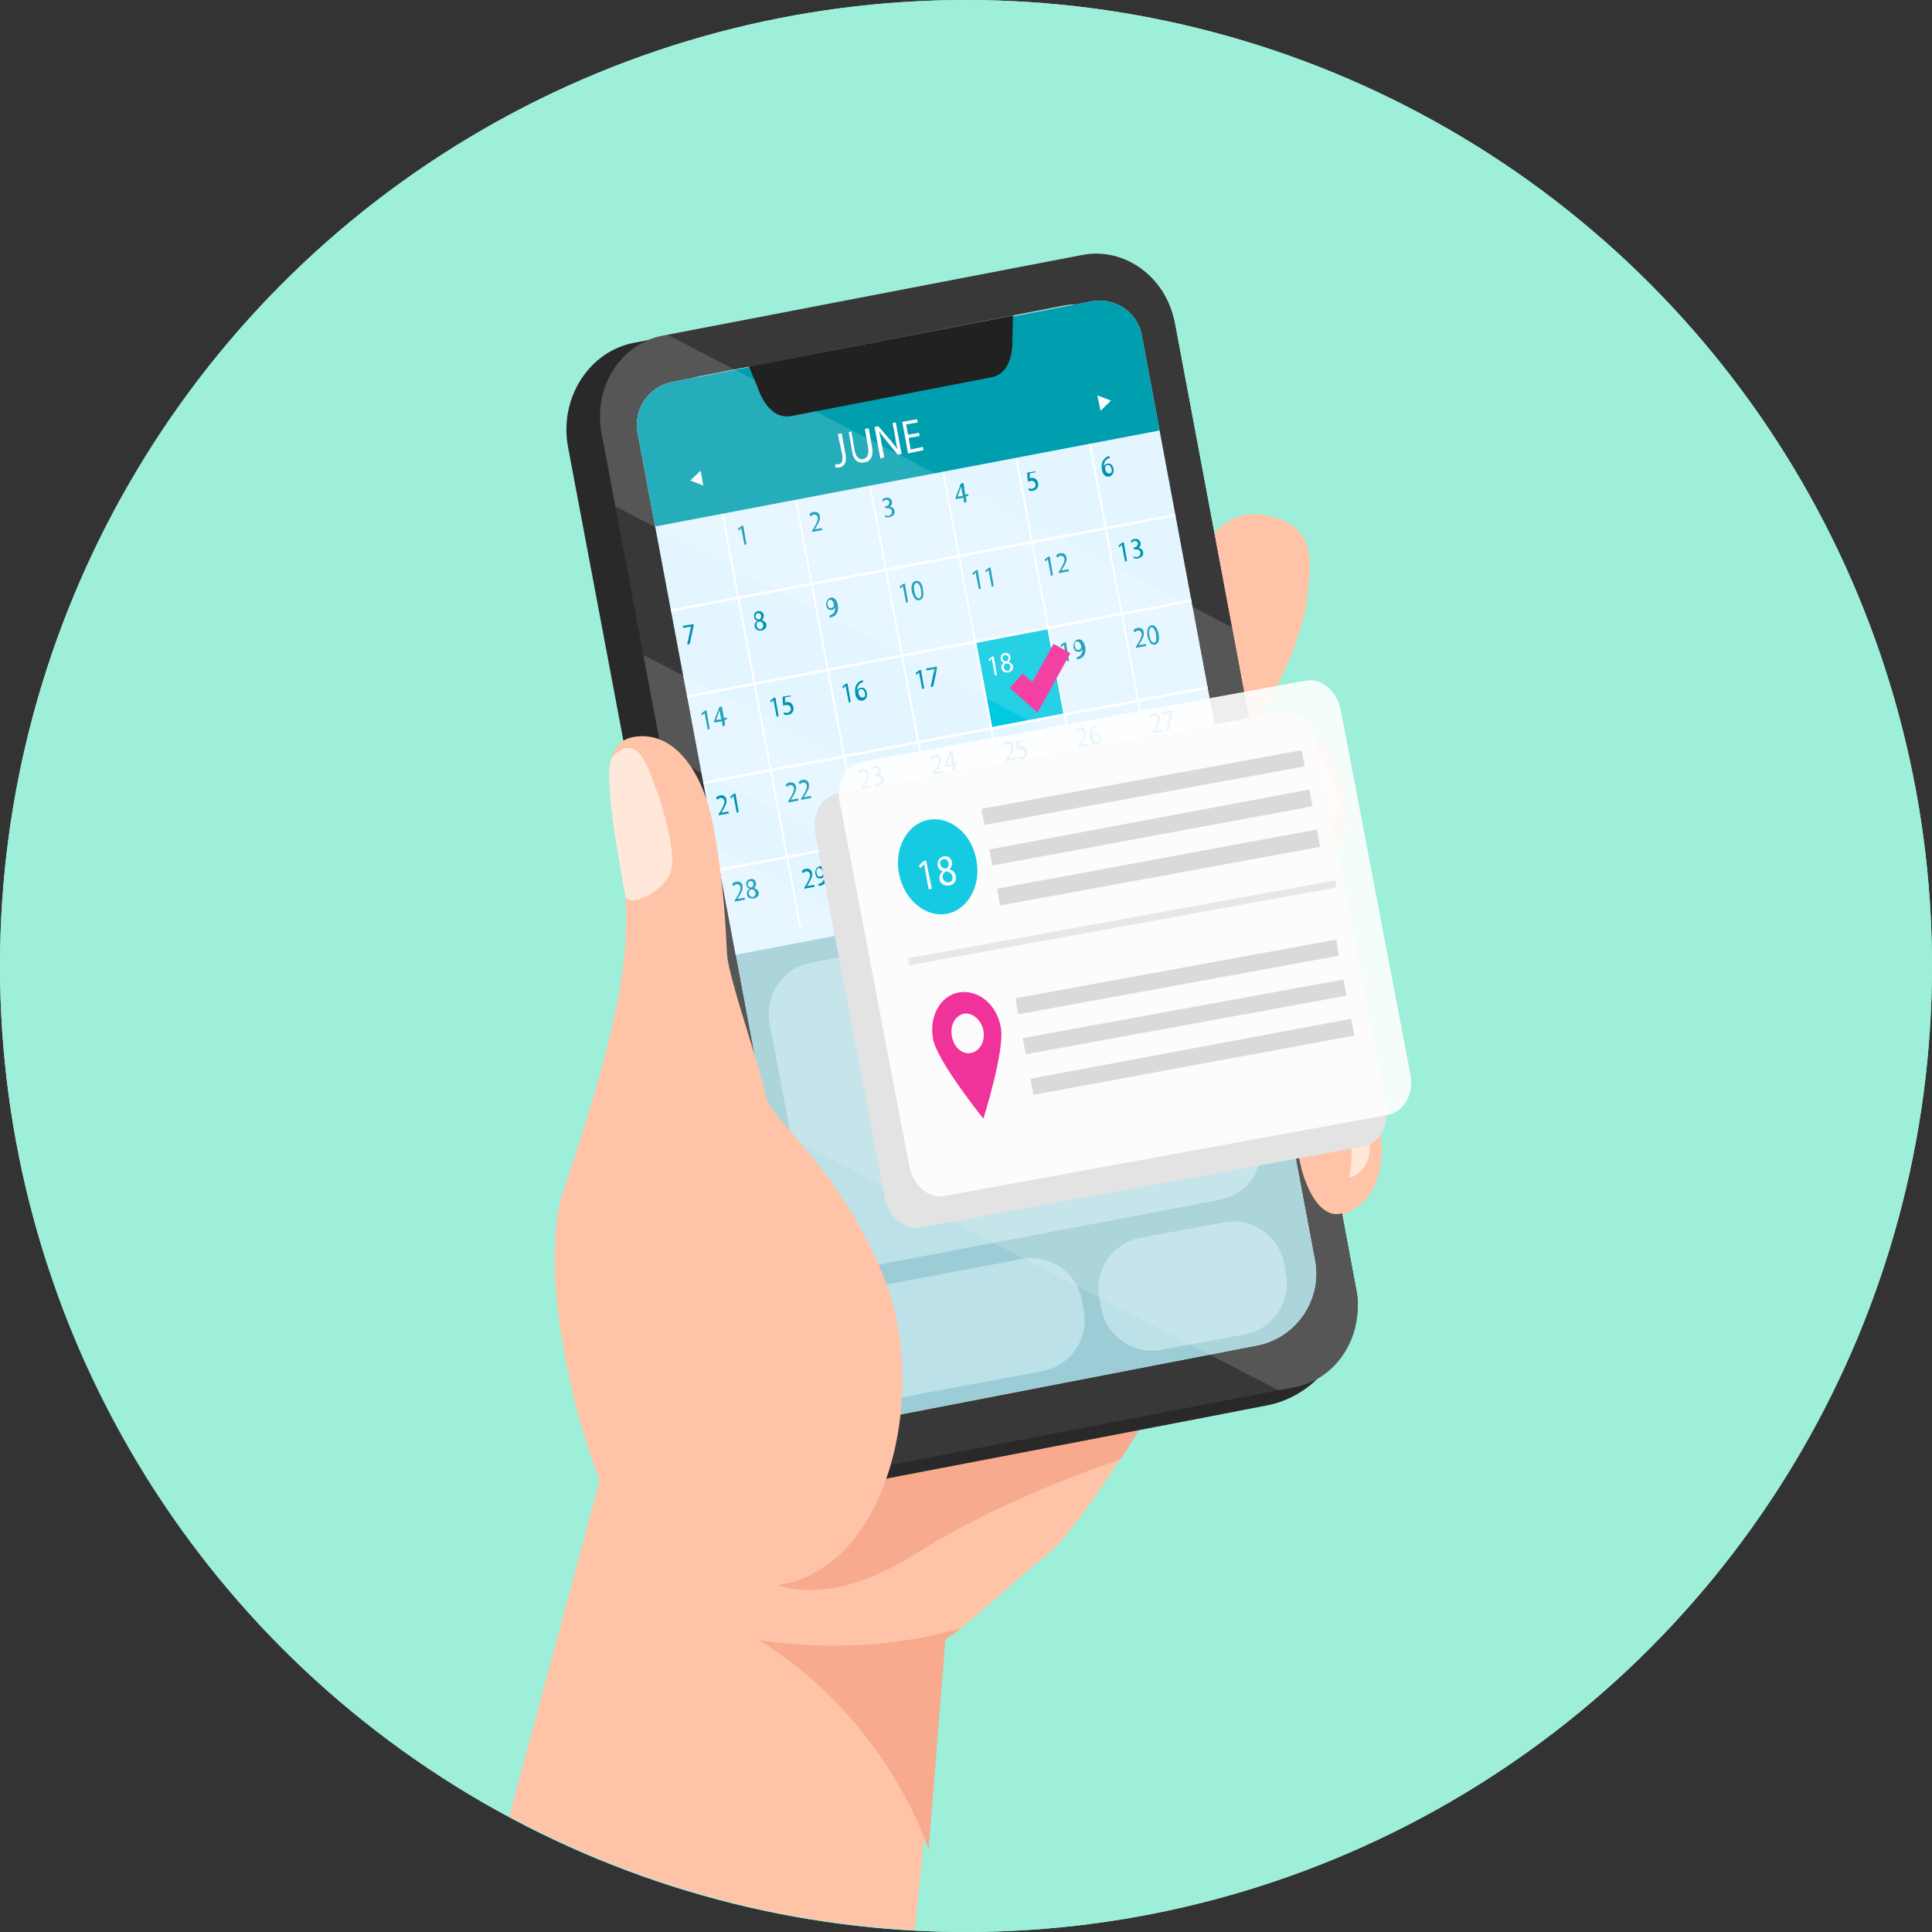 <?xml version="1.0" encoding="utf-8"?>
<!-- Generator: Adobe Illustrator 24.3.0, SVG Export Plug-In . SVG Version: 6.00 Build 0)  -->
<svg version="1.1" id="Layer_1" xmlns="http://www.w3.org/2000/svg" xmlns:xlink="http://www.w3.org/1999/xlink" x="0px" y="0px"
	 viewBox="0 0 300 300" style="enable-background:new 0 0 300 300;" xml:space="preserve">
<rect x="0" y="0" width="300" height="300" fill="#333333" stroke="none"/>
<style type="text/css">
	.st0{fill:#9EEFD9;}
	.st1{clip-path:url(#SVGID_2_);}
	.st2{fill:#FFC4A7;}
	.st3{fill:#F7AA8D;}
	.st4{fill:#292929;}
	.st5{fill:#383838;}
	.st6{fill:#E6E6E6;}
	.st7{fill:#9CCCD5;}
	.st8{clip-path:url(#SVGID_4_);}
	.st9{fill:#E3F5FF;}
	.st10{fill:#BCE1E8;}
	.st11{fill:#00C9E1;}
	.st12{clip-path:url(#SVGID_6_);fill:#FFFFFF;}
	.st13{clip-path:url(#SVGID_8_);fill:#FFFFFF;}
	.st14{clip-path:url(#SVGID_10_);fill:#FFFFFF;}
	.st15{clip-path:url(#SVGID_12_);fill:#FFFFFF;}
	.st16{clip-path:url(#SVGID_14_);fill:#FFFFFF;}
	.st17{clip-path:url(#SVGID_16_);fill:#FFFFFF;}
	.st18{clip-path:url(#SVGID_18_);fill:#FFFFFF;}
	.st19{clip-path:url(#SVGID_20_);fill:#FFFFFF;}
	.st20{clip-path:url(#SVGID_22_);fill:#FFFFFF;}
	.st21{clip-path:url(#SVGID_24_);fill:#FFFFFF;}
	.st22{clip-path:url(#SVGID_26_);}
	.st23{fill:#0092B0;}
	.st24{fill:#FFFFFF;}
	.st25{fill:none;stroke:#F22093;stroke-width:3;stroke-miterlimit:10;}
	.st26{fill:#009FAF;}
	.st27{opacity:0.15;}
	.st28{clip-path:url(#SVGID_28_);}
	.st29{fill:#212121;}
	.st30{fill:#FFE8DA;}
	.st31{fill:#E3E3E3;}
	.st32{opacity:0.9;}
	.st33{fill:#F22093;}
	.st34{fill:#D9D9D9;}
	.st35{fill:#E8E8E8;}
</style>
<g>
	<circle class="st0" cx="150" cy="150" r="150"/>
</g>
<g>
	<circle class="st0" cx="150" cy="150" r="150"/>
</g>
<g>
	<g>
		<defs>
			<circle id="SVGID_1_" cx="150" cy="150.4" r="149.5"/>
		</defs>
		<clipPath id="SVGID_2_">
			<use xlink:href="#SVGID_1_"  style="overflow:visible;"/>
		</clipPath>
		<g class="st1">
			<g>
				<g>
					<path class="st2" d="M209.6,167.7c-3.8-0.2-11.1,2.2-17.1,4.5c-6.9,2.6-13.7,5.7-13.2,4.9c0.6-1,10.8-6.5,19.1-10.7
						c4.2-2.2,7.6-5.2,8.8-6.2c4.3-3.6,3.9-14.5,0.1-17.8c-3.8-3.3-7.4-0.7-13.6,2.4c-3.4,1.7-6.9,3.6-10.1,5.4
						c4.4-2.7,9.5-6,13.9-9.2c3.4-2.5,7.2-4.7,8.8-6.8c6.5-7.9-0.2-16.8-3-18.8c-2.8-1.9-8.1,1.4-15.2,6.5
						c-8.6,6.1-17.9,13.1-18.2,12.4c-0.6-1.3,16.4-14.5,23.2-20.4c3.9-3.4,9.3-14.7,9.9-21.2c0.5-5.2,1.9-11.6-7.3-12.8
						S183.8,93.4,176.3,99c-7.5,5.6-61.1,38.9-61.1,38.9s-20.8,45.3-21.4,61.5s0.5,26.1,0.5,26.1l-19.5,72.4l66.3,11.4l5.5-54.7
						c2.9-1.5,9.8-8.1,16.1-13.3c6.4-5.2,22.1-32.3,23.3-34.9c0.5-1,4.1-3.7,7.5-7.2c5.2-5.4,14.1-9.8,17.5-12
						C217.3,182.7,214.2,167.9,209.6,167.7z"/>
					<path class="st3" d="M95,218.2c-11.6-20.6,67.6-28.7,90.2-10.2c-1.9,3.5-6.5,11.3-11.2,18.6c-9.3,3.2-21.2,8-31.7,14.6
						C120.7,254.8,108.9,242.8,95,218.2z"/>
					<g>
						<path class="st4" d="M98.6,53.2l65-12.5c0.9-0.2,1.8-0.2,2.7-0.2l1.8-0.4c6.6-1.3,13.1,3.4,14.4,10.5l28.2,150.2
							c1.2,6.6-5.5,12.6-5.5,12.6s-2.9,3.7-8.3,4.8c-5.5,1.1-65,12.5-65,12.5c-7.1,1.4-14-3.7-15.4-11.2L88.2,69.4
							C86.8,61.9,91.4,54.5,98.6,53.2z"/>
						<path class="st5" d="M136.1,227.9c-6.6,1.3-13.1-3.4-14.4-10.5L93.4,67.2c-1.3-7.1,3-13.9,9.6-15.1l65-12.5
							c6.6-1.3,13.1,3.4,14.4,10.5l28.2,150.2c1.3,7.1-3,13.9-9.6,15.1L136.1,227.9z"/>
						<g>
							<path class="st6" d="M204.2,195.8c1.1,6-2.9,11.9-8.9,13.1L139,219.8c-6,1.2-11.9-2.8-13-8.9L99.9,71.5
								c-1.1-6,2.9-11.9,8.9-13.1L165,47.5c6-1.2,11.9,2.8,13,8.9L204.2,195.8z"/>
						</g>
						<g>
							<path class="st7" d="M204.2,195.8c1.1,6-2.9,11.9-8.9,13.1L139,219.8c-6,1.2-11.9-2.8-13-8.9L99.9,71.5
								c-1.1-6,2.9-11.9,8.9-13.1L165,47.5c6-1.2,11.9,2.8,13,8.9L204.2,195.8z"/>
						</g>
						<g>
							<g>
								<defs>
									<path id="SVGID_3_" d="M205,200.2c0.7,3.6-1.7,7.2-5.4,7.9l-65,12.4c-3.6,0.7-7.2-1.7-7.8-5.3L99,67.2
										c-0.7-3.6,1.7-7.2,5.4-7.9l65.1-12.5c3.6-0.7,7.2,1.7,7.8,5.3L205,200.2z"/>
								</defs>
								<clipPath id="SVGID_4_">
									<use xlink:href="#SVGID_3_"  style="overflow:visible;"/>
								</clipPath>
								<g class="st8">
									<polygon class="st9" points="114,148.3 192.9,133.3 176.3,45.2 97.4,60.3 									"/>
									<g>
										<path class="st10" d="M125.5,190.3c0.8,4.3,5,7.2,9.3,6.4l54.6-10.4c4.3-0.8,7.2-5,6.4-9.4l-5.9-31.5
											c-0.8-4.3-5-7.2-9.3-6.4l-54.7,10.5c-4.3,0.8-7.2,5-6.4,9.4L125.5,190.3z"/>
									</g>
									<g>
										<path class="st10" d="M129.1,210.9c0.8,4.3,5,7.2,9.3,6.4l23.5-4.4c4.3-0.8,7.2-5,6.4-9.3l-0.3-1.7
											c-0.8-4.3-5-7.2-9.3-6.4l-23.5,4.4c-4.3,0.8-7.2,5-6.4,9.3L129.1,210.9z"/>
									</g>
									<g>
										<path class="st10" d="M171,203.2c0.8,4.3,5,7.2,9.3,6.4l13-2.4c4.3-0.8,7.2-5,6.4-9.3l-0.3-1.7c-0.8-4.3-5-7.2-9.3-6.4
											l-13,2.4c-4.3,0.8-7.2,5-6.4,9.3L171,203.2z"/>
									</g>
									<polygon class="st11" points="165.4,110.8 154.1,113 151.6,99.8 162.9,97.6 									"/>
									<g>
										<g>
											<defs>
												<polygon id="SVGID_5_" points="120.3,148.6 195.1,119.2 162.4,35.8 87.6,65.2 												"/>
											</defs>
											<clipPath id="SVGID_6_">
												<use xlink:href="#SVGID_5_"  style="overflow:visible;"/>
											</clipPath>
											
												<rect x="118.6" y="77.5" transform="matrix(0.983 -0.185 0.185 0.983 -19.174 23.964)" class="st12" width="0.3" height="74.3"/>
										</g>
										<g>
											<defs>
												<polygon id="SVGID_7_" points="120.9,150.7 195.7,121.3 163,37.9 88.2,67.2 												"/>
											</defs>
											<clipPath id="SVGID_8_">
												<use xlink:href="#SVGID_7_"  style="overflow:visible;"/>
											</clipPath>
											
												<rect x="130" y="75.4" transform="matrix(0.983 -0.185 0.185 0.983 -18.585 26.045)" class="st13" width="0.3" height="74.3"/>
										</g>
										<g>
											<defs>
												<polygon id="SVGID_9_" points="121.5,152.8 196.3,123.4 163.6,39.9 88.8,69.3 												"/>
											</defs>
											<clipPath id="SVGID_10_">
												<use xlink:href="#SVGID_9_"  style="overflow:visible;"/>
											</clipPath>
											
												<rect x="141.5" y="73.2" transform="matrix(0.983 -0.185 0.185 0.983 -17.978 28.121)" class="st14" width="0.3" height="74.3"/>
										</g>
										<g>
											<defs>
												<polygon id="SVGID_11_" points="114,148.3 192.9,133.3 176.3,45.2 97.4,60.3 												"/>
											</defs>
											<clipPath id="SVGID_12_">
												<use xlink:href="#SVGID_11_"  style="overflow:visible;"/>
											</clipPath>
											<polygon class="st15" points="159.7,144.7 146,71.7 146.3,71.7 160,144.7 											"/>
										</g>
										<g>
											<defs>
												<polygon id="SVGID_13_" points="122.7,156.9 197.5,127.5 164.8,44.1 90,73.5 												"/>
											</defs>
											<clipPath id="SVGID_14_">
												<use xlink:href="#SVGID_13_"  style="overflow:visible;"/>
											</clipPath>
											
												<rect x="164.2" y="68.9" transform="matrix(0.983 -0.185 0.185 0.983 -16.788 32.261)" class="st16" width="0.3" height="74.3"/>
										</g>
										<g>
											<defs>
												<polygon id="SVGID_15_" points="114,148.3 192.9,133.3 176.3,45.2 97.4,60.3 												"/>
											</defs>
											<clipPath id="SVGID_16_">
												<use xlink:href="#SVGID_15_"  style="overflow:visible;"/>
											</clipPath>
											<polygon class="st17" points="182.5,140.4 168.8,67.4 169.1,67.4 182.8,140.4 											"/>
										</g>
										<g>
											<defs>
												<polygon id="SVGID_17_" points="126,153 200.7,123.5 167.9,40.1 93.2,69.6 												"/>
											</defs>
											<clipPath id="SVGID_18_">
												<use xlink:href="#SVGID_17_"  style="overflow:visible;"/>
											</clipPath>
											
												<rect x="101.7" y="86.8" transform="matrix(0.983 -0.186 0.186 0.983 -13.691 28.522)" class="st18" width="86.1" height="0.4"/>
										</g>
										<g>
											<defs>
												<polygon id="SVGID_19_" points="114,148.3 192.9,133.3 176.3,45.2 97.4,60.3 												"/>
											</defs>
											<clipPath id="SVGID_20_">
												<use xlink:href="#SVGID_19_"  style="overflow:visible;"/>
											</clipPath>
											<polygon class="st19" points="105,108.7 104.9,108.3 189.5,92.2 189.5,92.6 											"/>
										</g>
										<g>
											<defs>
												<polygon id="SVGID_21_" points="121,154.3 195.8,124.9 163.1,41.5 88.3,70.9 												"/>
											</defs>
											<clipPath id="SVGID_22_">
												<use xlink:href="#SVGID_21_"  style="overflow:visible;"/>
											</clipPath>
											
												<rect x="106.7" y="113.7" transform="matrix(0.983 -0.186 0.186 0.983 -18.538 29.773)" class="st20" width="86.1" height="0.4"/>
										</g>
										<g>
											<defs>
												<polygon id="SVGID_23_" points="114,148.3 192.9,133.3 176.3,45.2 97.4,60.3 												"/>
											</defs>
											<clipPath id="SVGID_24_">
												<use xlink:href="#SVGID_23_"  style="overflow:visible;"/>
											</clipPath>
											<polygon class="st21" points="110,135.6 110,135.2 194.5,119.1 194.6,119.5 											"/>
										</g>
										<g>
											<defs>
												<polygon id="SVGID_25_" points="114,148.3 192.9,133.3 176.3,45.2 97.4,60.3 												"/>
											</defs>
											<clipPath id="SVGID_26_">
												<use xlink:href="#SVGID_25_"  style="overflow:visible;"/>
											</clipPath>
											<g class="st22">
												<g>
													<g>
														<path class="st23" d="M115.1,82L115.1,82l-0.4,0.4l-0.1-0.3l0.5-0.4l0.3-0.1l0.5,2.9l-0.3,0.1L115.1,82z"/>
													</g>
													<g>
														<path class="st23" d="M126.1,82.6v-0.2l0.2-0.3c0.5-0.8,0.7-1.3,0.7-1.7c-0.1-0.3-0.2-0.5-0.6-0.5
															c-0.2,0-0.4,0.2-0.5,0.3l-0.2-0.3c0.1-0.2,0.4-0.4,0.7-0.4c0.5-0.1,0.9,0.3,0.9,0.7c0.1,0.5-0.2,1-0.6,1.7l-0.2,0.3
															l0,0l1.1-0.2l0.1,0.3L126.1,82.6z"/>
													</g>
													<g>
														<path class="st23" d="M137.4,80c0.1,0.1,0.4,0.1,0.6,0.1c0.4-0.1,0.5-0.4,0.5-0.7c-0.1-0.4-0.4-0.5-0.8-0.5h-0.2
															l-0.1-0.3h0.2c0.3,0,0.5-0.3,0.5-0.6c0-0.2-0.2-0.4-0.5-0.4c-0.2,0-0.4,0.2-0.5,0.3l-0.1-0.3c0.1-0.1,0.3-0.3,0.6-0.3
															c0.5-0.1,0.8,0.2,0.9,0.6c0.1,0.3-0.1,0.6-0.3,0.8l0,0c0.3,0,0.6,0.2,0.7,0.6c0.1,0.5-0.2,0.9-0.8,1
															c-0.3,0.1-0.6,0-0.7-0.1L137.4,80z"/>
													</g>
													<g>
														<path class="st23" d="M149.7,78.1l-0.1-0.8l-1.2,0.2v-0.3l0.8-2.1l0.4-0.1l0.3,1.8l0.4-0.1l0.1,0.3l-0.4,0.1l0.1,0.8
															L149.7,78.1z M149.5,77l-0.2-1c0-0.2-0.1-0.3-0.1-0.5l0,0c0,0.2-0.1,0.3-0.1,0.5l-0.4,1.1l0,0L149.5,77z"/>
													</g>
													<g>
														<path class="st23" d="M160.9,73.3l-1,0.2v0.8c0.1,0,0.1,0,0.2-0.1c0.2,0,0.4,0,0.6,0.1c0.2,0.1,0.4,0.3,0.5,0.7
															c0.1,0.6-0.2,1.1-0.8,1.2c-0.3,0.1-0.5,0-0.7-0.1v-0.3c0.1,0.1,0.3,0.1,0.6,0.1c0.3-0.1,0.6-0.4,0.5-0.7
															c-0.1-0.4-0.3-0.6-0.9-0.5c-0.1,0-0.3,0.1-0.3,0.1l-0.1-1.4l1.2-0.2L160.9,73.3z"/>
													</g>
													<g>
														<path class="st23" d="M172.4,71.1c-0.1,0-0.2,0-0.3,0.1c-0.5,0.2-0.7,0.7-0.7,1.2l0,0c0.1-0.2,0.3-0.4,0.6-0.4
															c0.4-0.1,0.8,0.2,0.9,0.8c0.1,0.5-0.1,1.1-0.7,1.2c-0.5,0.1-1-0.3-1.1-1.1c-0.1-0.6,0-1.1,0.2-1.4
															c0.2-0.3,0.4-0.5,0.7-0.6c0.1,0,0.2-0.1,0.2-0.1L172.4,71.1z M172.6,72.8c-0.1-0.4-0.3-0.6-0.6-0.6
															c-0.2,0-0.4,0.2-0.4,0.4c0,0.1,0,0.1,0,0.2c0.1,0.5,0.4,0.8,0.7,0.7C172.6,73.5,172.7,73.2,172.6,72.8z"/>
													</g>
												</g>
												<g>
													<g>
														<path class="st23" d="M107.7,96.9v0.3l-0.6,2.8l-0.4,0.1l0.6-2.8l0,0l-1.2,0.2l-0.1-0.3L107.7,96.9z"/>
													</g>
													<g>
														<path class="st23" d="M117.2,97.3c-0.1-0.4,0.1-0.7,0.4-0.9l0,0c-0.3-0.1-0.5-0.3-0.5-0.6c-0.1-0.5,0.2-0.8,0.6-0.9
															c0.5-0.1,0.8,0.2,0.9,0.6c0,0.2,0,0.5-0.3,0.8l0,0c0.3,0.1,0.6,0.3,0.7,0.6c0.1,0.5-0.2,0.9-0.7,1
															C117.6,98,117.3,97.7,117.2,97.3z M117.3,95.8c0.1,0.3,0.3,0.4,0.6,0.4c0.2-0.1,0.3-0.3,0.3-0.6
															c0-0.2-0.2-0.4-0.5-0.4C117.4,95.3,117.3,95.5,117.3,95.8z M118.5,97c-0.1-0.4-0.3-0.5-0.7-0.5
															c-0.3,0.2-0.4,0.4-0.3,0.7c0,0.3,0.3,0.5,0.6,0.5C118.4,97.6,118.6,97.3,118.5,97z"/>
													</g>
													<g>
														<path class="st23" d="M128.7,95.6c0.1,0,0.2,0,0.3-0.1c0.2-0.1,0.4-0.2,0.5-0.4c0.1-0.2,0.2-0.5,0.2-0.8l0,0
															c-0.1,0.2-0.3,0.4-0.5,0.4c-0.5,0.1-0.8-0.2-0.9-0.7s0.2-1.1,0.7-1.2c0.5-0.1,0.9,0.3,1.1,1.1c0.1,0.6,0,1.1-0.2,1.4
															c-0.2,0.3-0.4,0.4-0.7,0.5c-0.1,0-0.2,0.1-0.3,0.1L128.7,95.6z M128.5,93.9c0.1,0.4,0.3,0.6,0.6,0.5
															c0.2,0,0.4-0.2,0.4-0.4v-0.1c-0.1-0.5-0.3-0.8-0.7-0.8C128.6,93.2,128.4,93.5,128.5,93.9z"/>
													</g>
													<g>
														<g>
															<path class="st23" d="M140.2,91L140.2,91l-0.4,0.4l-0.1-0.3l0.5-0.4l0.3-0.1l0.5,2.9l-0.3,0.1L140.2,91z"/>
															<path class="st23" d="M143.3,91.5c0.2,1,0,1.6-0.6,1.7c-0.5,0.1-0.9-0.4-1.1-1.3c-0.2-1,0.1-1.6,0.6-1.7
																C142.8,90.1,143.2,90.6,143.3,91.5z M142,91.8c0.1,0.8,0.4,1.1,0.7,1.1c0.4-0.1,0.4-0.6,0.3-1.3
																c-0.1-0.7-0.4-1.1-0.7-1.1C142,90.6,141.8,91,142,91.8z"/>
														</g>
													</g>
													<g>
														<path class="st23" d="M151.5,88.9L151.5,88.9l-0.4,0.4L151,89l0.5-0.4l0.3-0.1l0.5,2.9l-0.3,0.1L151.5,88.9z"/>
														<path class="st23" d="M153.5,88.5L153.5,88.5l-0.4,0.4l-0.1-0.3l0.5-0.4l0.3-0.1l0.5,2.9l-0.3,0.1L153.5,88.5z"/>
													</g>
													<g>
														<path class="st23" d="M162.7,86.8L162.7,86.8l-0.4,0.4l-0.1-0.3l0.5-0.4l0.3-0.1l0.5,2.9l-0.3,0.1L162.7,86.8z"/>
														<path class="st23" d="M164.4,89v-0.2l0.2-0.3c0.5-0.8,0.7-1.3,0.7-1.7c-0.1-0.3-0.2-0.5-0.6-0.5
															c-0.2,0-0.4,0.2-0.5,0.3l-0.2-0.3c0.1-0.2,0.4-0.4,0.7-0.4c0.5-0.1,0.9,0.3,0.9,0.7c0.1,0.5-0.2,1-0.6,1.7l-0.2,0.3
															l0,0l1.1-0.2l0.1,0.3L164.4,89z"/>
													</g>
													<g>
														<path class="st23" d="M174.2,84.6L174.2,84.6l-0.4,0.4l-0.1-0.3l0.5-0.4l0.3-0.1l0.5,2.9l-0.3,0.1L174.2,84.6z"/>
														<path class="st23" d="M176,86.4c0.1,0.1,0.4,0.1,0.6,0.1c0.4-0.1,0.5-0.4,0.5-0.7c-0.1-0.4-0.4-0.5-0.8-0.5h-0.2
															L176,85h0.2c0.2,0,0.5-0.3,0.5-0.6c0-0.2-0.2-0.4-0.5-0.4c-0.2,0-0.4,0.2-0.5,0.3l-0.1-0.3c0.1-0.1,0.3-0.3,0.6-0.3
															c0.5-0.1,0.8,0.2,0.9,0.6c0.1,0.3-0.1,0.6-0.3,0.8l0,0c0.3,0,0.6,0.2,0.7,0.6c0.1,0.5-0.2,0.9-0.8,1
															c-0.3,0.1-0.6,0-0.7-0.1L176,86.4z"/>
													</g>
												</g>
												<g>
													<g>
														<path class="st23" d="M109.4,110.7L109.4,110.7l-0.4,0.4l-0.1-0.3l0.5-0.4l0.3-0.1l0.5,2.9l-0.3,0.1L109.4,110.7z"/>
														<path class="st23" d="M112.2,112.8l-0.1-0.8l-1.2,0.2v-0.3l0.8-2.1l0.4-0.1l0.3,1.8l0.4-0.1l0.1,0.3l-0.4,0.1l0.1,0.8
															L112.2,112.8z M112,111.7l-0.2-1c0-0.2-0.1-0.3-0.1-0.5l0,0c0,0.2-0.1,0.3-0.1,0.5l-0.4,1.1l0,0L112,111.7z"/>
													</g>
													<g>
														<path class="st23" d="M120.1,108.7L120.1,108.7l-0.4,0.4l-0.1-0.3l0.5-0.4l0.3-0.1l0.5,2.9l-0.3,0.1L120.1,108.7z"/>
														<path class="st23" d="M122.9,108.1l-1,0.2v0.8c0.1,0,0.1,0,0.2-0.1c0.2,0,0.4,0,0.6,0.1c0.2,0.1,0.4,0.3,0.5,0.7
															c0.1,0.6-0.2,1.1-0.8,1.2c-0.3,0.1-0.5,0-0.7-0.1v-0.3c0.1,0.1,0.3,0.1,0.6,0.1c0.3-0.1,0.6-0.4,0.5-0.7
															c-0.1-0.4-0.3-0.6-0.9-0.5c-0.1,0-0.3,0.1-0.3,0.1l-0.1-1.4l1.2-0.2L122.9,108.1z"/>
													</g>
													<g>
														<path class="st23" d="M131.3,106.5L131.3,106.5l-0.4,0.4l-0.1-0.3l0.5-0.4l0.3-0.1l0.5,2.9l-0.3,0.1L131.3,106.5z"/>
														<path class="st23" d="M134.1,105.9c-0.1,0-0.2,0-0.3,0.1c-0.5,0.2-0.7,0.7-0.7,1.2l0,0c0.1-0.2,0.3-0.4,0.6-0.4
															c0.4-0.1,0.8,0.2,0.9,0.8c0.1,0.5-0.1,1.1-0.7,1.2c-0.5,0.1-1-0.3-1.1-1.1c-0.1-0.6,0-1.1,0.2-1.4
															c0.2-0.3,0.4-0.5,0.7-0.6c0.1,0,0.2-0.1,0.2-0.1L134.1,105.9z M134.3,107.6c-0.1-0.4-0.3-0.6-0.6-0.6
															c-0.2,0-0.4,0.2-0.4,0.4c0,0,0,0.1,0,0.2c0.1,0.5,0.4,0.8,0.7,0.7C134.3,108.3,134.4,108,134.3,107.6z"/>
													</g>
													<g>
														<path class="st23" d="M142.7,104.4L142.7,104.4l-0.4,0.4l-0.1-0.3l0.5-0.4l0.3-0.1l0.5,2.9l-0.3,0.1L142.7,104.4z"/>
														<path class="st23" d="M145.5,103.5v0.3l-0.6,2.8l-0.4,0.1l0.6-2.8l0,0l-1.2,0.2l-0.1-0.3L145.5,103.5z"/>
													</g>
													<g>
														<g>
															<path class="st24" d="M154,102.3L154,102.3l-0.4,0.4l-0.1-0.3l0.5-0.4l0.3-0.1l0.5,2.9l-0.3,0.1L154,102.3z"/>
															<path class="st24" d="M155.5,103.8c-0.1-0.4,0.1-0.7,0.4-0.9l0,0c-0.3-0.1-0.5-0.3-0.5-0.6c-0.1-0.5,0.2-0.8,0.6-0.9
																c0.5-0.1,0.8,0.2,0.9,0.6c0,0.2,0,0.5-0.3,0.8l0,0c0.3,0.1,0.6,0.3,0.7,0.6c0.1,0.5-0.2,0.9-0.7,1
																C156,104.5,155.6,104.2,155.5,103.8z M155.7,102.3c0.1,0.3,0.3,0.4,0.6,0.4c0.2-0.1,0.3-0.3,0.3-0.6
																c0-0.2-0.2-0.4-0.5-0.4C155.7,101.8,155.6,102,155.7,102.3z M156.9,103.5c-0.1-0.4-0.3-0.5-0.7-0.5
																c-0.3,0.2-0.4,0.4-0.3,0.7c0,0.3,0.3,0.5,0.6,0.5C156.8,104.1,156.9,103.8,156.9,103.5z"/>
														</g>
													</g>
													<g>
														<path class="st23" d="M165.2,100.1L165.2,100.1l-0.4,0.4l-0.1-0.3l0.5-0.4l0.3-0.1l0.5,2.9l-0.3,0.1L165.2,100.1z"/>
														<path class="st23" d="M167.1,102.1c0.1,0,0.2,0,0.3-0.1c0.2-0.1,0.4-0.2,0.5-0.4s0.2-0.5,0.2-0.8l0,0
															c-0.1,0.2-0.3,0.4-0.5,0.4c-0.5,0.1-0.8-0.2-0.9-0.7c-0.1-0.5,0.2-1.1,0.7-1.2c0.5-0.1,0.9,0.3,1.1,1.1
															c0.1,0.6,0,1.1-0.2,1.4c-0.2,0.3-0.4,0.4-0.7,0.5c-0.1,0-0.2,0.1-0.3,0.1L167.1,102.1z M166.9,100.4
															c0.1,0.4,0.3,0.6,0.6,0.5c0.2,0,0.4-0.2,0.4-0.4v-0.1c-0.1-0.5-0.3-0.8-0.7-0.8C166.9,99.7,166.8,100,166.9,100.4z"/>
													</g>
													<g>
														<path class="st23" d="M176.4,100.6v-0.2l0.2-0.3c0.5-0.8,0.7-1.3,0.7-1.7c-0.1-0.3-0.2-0.5-0.6-0.5
															c-0.2,0-0.4,0.2-0.5,0.3l-0.2-0.3c0.1-0.2,0.4-0.4,0.7-0.4c0.5-0.1,0.9,0.3,0.9,0.7c0.1,0.5-0.2,1-0.6,1.7l-0.2,0.3
															l0,0l1.1-0.2l0.1,0.3L176.4,100.6z"/>
														<path class="st23" d="M179.9,98.4c0.2,1,0,1.6-0.6,1.7c-0.5,0.1-0.9-0.4-1.1-1.3c-0.2-1,0.1-1.6,0.6-1.7
															C179.3,97,179.7,97.5,179.9,98.4z M178.5,98.7c0.1,0.8,0.4,1.1,0.7,1.1c0.4-0.1,0.4-0.6,0.3-1.3
															c-0.1-0.7-0.4-1.1-0.7-1.1C178.5,97.5,178.3,98,178.5,98.7z"/>
													</g>
												</g>
												<g>
													<g>
														<path class="st23" d="M111.6,126.6v-0.2l0.2-0.3c0.5-0.8,0.7-1.3,0.7-1.7c-0.1-0.3-0.2-0.5-0.6-0.5
															c-0.2,0-0.4,0.2-0.5,0.3l-0.2-0.3c0.1-0.2,0.4-0.4,0.7-0.4c0.5-0.1,0.9,0.3,0.9,0.7c0.1,0.5-0.2,1-0.6,1.7l-0.2,0.3
															l0,0l1.1-0.2l0.1,0.3L111.6,126.6z"/>
														<path class="st23" d="M113.9,123.6L113.9,123.6l-0.4,0.4l-0.1-0.3l0.5-0.4l0.3-0.1l0.5,2.9l-0.3,0.1L113.9,123.6z"/>
													</g>
													<g>
														<path class="st23" d="M122.4,124.6v-0.2l0.2-0.3c0.5-0.8,0.7-1.3,0.7-1.7c-0.1-0.3-0.2-0.5-0.6-0.5
															c-0.2,0-0.4,0.2-0.5,0.3l-0.2-0.3c0.1-0.2,0.4-0.4,0.7-0.4c0.5-0.1,0.9,0.3,0.9,0.7c0.1,0.5-0.2,1-0.6,1.7l-0.2,0.3
															l0,0l1.1-0.2l0.1,0.3L122.4,124.6z"/>
														<path class="st23" d="M124.4,124.2V124l0.2-0.3c0.5-0.8,0.7-1.3,0.7-1.7c-0.1-0.3-0.2-0.5-0.6-0.5
															c-0.2,0-0.4,0.2-0.5,0.3l-0.2-0.3c0.1-0.2,0.4-0.4,0.7-0.4c0.5-0.1,0.9,0.3,0.9,0.7c0.1,0.5-0.2,1-0.6,1.7l-0.2,0.3
															l0,0l1.1-0.2l0.1,0.3L124.4,124.2z"/>
													</g>
													<g>
														<path class="st23" d="M133.7,122.5v-0.2l0.2-0.3c0.5-0.8,0.7-1.3,0.7-1.7c-0.1-0.3-0.2-0.5-0.6-0.5
															c-0.2,0-0.4,0.2-0.5,0.3l-0.2-0.3c0.1-0.2,0.4-0.4,0.7-0.4c0.5-0.1,0.9,0.3,0.9,0.7c0.1,0.5-0.2,1-0.6,1.7l-0.2,0.3
															l0,0l1.1-0.2l0.1,0.3L133.7,122.5z"/>
														<path class="st23" d="M135.7,121.6c0.1,0.1,0.4,0.1,0.6,0.1c0.4-0.1,0.5-0.4,0.5-0.7c-0.1-0.4-0.4-0.5-0.8-0.5h-0.2
															l-0.1-0.3h0.2c0.3,0,0.5-0.3,0.5-0.6c0-0.2-0.2-0.4-0.5-0.3c-0.2,0-0.4,0.2-0.5,0.3l-0.1-0.3c0.1-0.1,0.3-0.3,0.6-0.3
															c0.5-0.1,0.8,0.2,0.9,0.6c0.1,0.3-0.1,0.6-0.3,0.8l0,0c0.3,0,0.6,0.2,0.7,0.6c0.1,0.5-0.2,0.9-0.8,1
															c-0.3,0.1-0.6,0-0.7-0.1L135.7,121.6z"/>
													</g>
													<g>
														<path class="st23" d="M144.9,120.3v-0.2l0.2-0.3c0.5-0.8,0.7-1.3,0.7-1.7c-0.1-0.3-0.2-0.5-0.6-0.5
															c-0.2,0-0.4,0.2-0.5,0.3l-0.2-0.3c0.1-0.2,0.4-0.4,0.7-0.4c0.5-0.1,0.9,0.3,0.9,0.7c0.1,0.5-0.2,1-0.6,1.7l-0.2,0.3
															l0,0l1.1-0.2l0.1,0.3L144.9,120.3z"/>
														<path class="st23" d="M148,119.7l-0.1-0.8l-1.2,0.2v-0.3l0.8-2.1l0.4-0.1l0.3,1.8l0.4-0.1l0.1,0.3l-0.4,0.1l0.1,0.8
															L148,119.7z M147.8,118.7l-0.2-1c0-0.2-0.1-0.3-0.1-0.5l0,0c0,0.2-0.1,0.3-0.1,0.5l-0.4,1.1l0,0L147.8,118.7z"/>
													</g>
													<g>
														<path class="st23" d="M156.2,118.2V118l0.2-0.3c0.5-0.8,0.7-1.3,0.7-1.7c-0.1-0.3-0.2-0.5-0.6-0.5
															c-0.2,0-0.4,0.2-0.5,0.3l-0.2-0.3c0.1-0.2,0.4-0.4,0.7-0.4c0.5-0.1,0.9,0.3,0.9,0.7c0.1,0.5-0.2,1-0.6,1.7l-0.2,0.3
															l0,0l1.1-0.2l0.1,0.3L156.2,118.2z"/>
														<path class="st23" d="M159.2,115l-1,0.2v0.8c0.1,0,0.1,0,0.2-0.1c0.2,0,0.4,0,0.6,0.1s0.4,0.3,0.5,0.7
															c0.1,0.6-0.2,1.1-0.8,1.2c-0.3,0.1-0.5,0-0.7-0.1v-0.3c0.1,0.1,0.3,0.1,0.6,0.1c0.3-0.1,0.6-0.4,0.5-0.7
															c-0.1-0.4-0.3-0.6-0.9-0.5c-0.1,0-0.3,0.1-0.3,0.1l-0.1-1.4l1.2-0.2L159.2,115z"/>
													</g>
													<g>
														<path class="st23" d="M167.4,116.1v-0.2l0.2-0.3c0.5-0.8,0.7-1.3,0.7-1.7c-0.1-0.3-0.2-0.5-0.6-0.5
															c-0.2,0-0.4,0.2-0.5,0.3l-0.2-0.3c0.1-0.2,0.4-0.4,0.7-0.4c0.5-0.1,0.9,0.3,0.9,0.7c0.1,0.5-0.2,1-0.6,1.7l-0.2,0.3
															l0,0l1.1-0.2l0.1,0.3L167.4,116.1z"/>
														<path class="st23" d="M170.5,112.8c-0.1,0-0.2,0-0.3,0.1c-0.5,0.2-0.7,0.7-0.7,1.2l0,0c0.1-0.2,0.3-0.4,0.6-0.4
															c0.4-0.1,0.8,0.2,0.9,0.8c0.1,0.5-0.1,1.1-0.7,1.2c-0.5,0.1-1-0.3-1.1-1.1c-0.1-0.6,0-1.1,0.2-1.4
															c0.2-0.3,0.4-0.5,0.7-0.6c0.1,0,0.2-0.1,0.2-0.1L170.5,112.8z M170.7,114.5c-0.1-0.4-0.3-0.6-0.6-0.6
															c-0.2,0-0.4,0.2-0.4,0.4c0,0,0,0.1,0,0.2c0.1,0.5,0.4,0.8,0.7,0.7C170.6,115.2,170.8,114.9,170.7,114.5z"/>
													</g>
													<g>
														<path class="st23" d="M178.9,113.9v-0.2l0.2-0.3c0.5-0.8,0.7-1.3,0.7-1.7c-0.1-0.3-0.2-0.5-0.6-0.5
															c-0.2,0-0.4,0.2-0.5,0.3l-0.2-0.3c0.1-0.2,0.4-0.4,0.7-0.4c0.5-0.1,0.9,0.3,0.9,0.7c0.1,0.5-0.2,1-0.6,1.7l-0.2,0.3
															l0,0l1.1-0.2l0.1,0.3L178.9,113.9z"/>
														<path class="st23" d="M182.1,110.3v0.3l-0.6,2.8l-0.4,0.1l0.6-2.8l0,0l-1.2,0.2l-0.1-0.3L182.1,110.3z"/>
													</g>
												</g>
												<g>
													<g>
														<path class="st23" d="M114.1,140v-0.2l0.2-0.3c0.5-0.8,0.7-1.3,0.7-1.7c-0.1-0.3-0.2-0.5-0.6-0.5
															c-0.2,0-0.4,0.2-0.5,0.3l-0.2-0.3c0.1-0.2,0.4-0.4,0.7-0.4c0.5-0.1,0.9,0.3,0.9,0.7c0.1,0.5-0.2,1-0.6,1.7l-0.2,0.3
															l0,0l1.1-0.2l0.1,0.3L114.1,140z"/>
														<path class="st23" d="M116,138.9c-0.1-0.4,0.1-0.7,0.4-0.9l0,0c-0.3-0.1-0.5-0.3-0.5-0.6c-0.1-0.5,0.2-0.8,0.6-0.9
															c0.5-0.1,0.8,0.2,0.9,0.6c0,0.2,0,0.5-0.3,0.8l0,0c0.3,0.1,0.6,0.3,0.7,0.6c0.1,0.5-0.2,0.9-0.7,1
															C116.4,139.6,116,139.3,116,138.9z M116.1,137.4c0.1,0.3,0.3,0.4,0.6,0.4c0.2-0.1,0.3-0.3,0.3-0.6
															c0-0.2-0.2-0.4-0.5-0.4C116.2,136.9,116.1,137.1,116.1,137.4z M117.3,138.6c-0.1-0.4-0.3-0.5-0.7-0.5
															c-0.3,0.2-0.4,0.4-0.3,0.7c0,0.3,0.3,0.5,0.6,0.5C117.2,139.2,117.4,138.9,117.3,138.6z"/>
													</g>
													<g>
														<path class="st23" d="M124.9,138v-0.2l0.2-0.3c0.5-0.8,0.7-1.3,0.7-1.7c-0.1-0.3-0.2-0.5-0.6-0.5
															c-0.2,0-0.4,0.2-0.5,0.3l-0.2-0.3c0.1-0.2,0.4-0.4,0.7-0.4c0.5-0.1,0.9,0.3,0.9,0.7c0.1,0.5-0.2,1-0.6,1.7l-0.2,0.3
															l0,0l1.1-0.2l0.1,0.3L124.9,138z"/>
														<path class="st23" d="M127,137.3c0.1,0,0.2,0,0.3-0.1c0.2-0.1,0.4-0.2,0.5-0.4c0.1-0.2,0.2-0.5,0.2-0.8l0,0
															c-0.1,0.2-0.3,0.4-0.5,0.4c-0.5,0.1-0.8-0.2-0.9-0.7c-0.1-0.5,0.2-1.1,0.7-1.2c0.5-0.1,0.9,0.3,1.1,1.1
															c0.1,0.6,0,1.1-0.2,1.4c-0.2,0.3-0.4,0.4-0.7,0.5c-0.1,0-0.2,0.1-0.3,0.1L127,137.3z M126.8,135.6
															c0.1,0.4,0.3,0.6,0.6,0.5c0.2,0,0.4-0.2,0.4-0.4v-0.1c-0.1-0.5-0.3-0.8-0.7-0.8C126.9,134.8,126.7,135.2,126.8,135.6z
															"/>
													</g>
													<g>
														<path class="st23" d="M136.2,135.4c0.1,0.1,0.4,0.1,0.6,0.1c0.4-0.1,0.5-0.4,0.5-0.7c-0.1-0.4-0.4-0.5-0.8-0.5h-0.2
															l-0.1-0.3h0.2c0.3,0,0.5-0.3,0.5-0.6c0-0.2-0.2-0.4-0.5-0.3c-0.2,0-0.4,0.2-0.5,0.3l-0.1-0.3c0.1-0.1,0.3-0.3,0.6-0.3
															c0.5-0.1,0.8,0.2,0.9,0.6c0.1,0.3-0.1,0.6-0.3,0.8l0,0c0.3,0,0.6,0.2,0.7,0.6c0.1,0.5-0.2,0.9-0.8,1
															c-0.3,0.1-0.6,0-0.7-0.1L136.2,135.4z"/>
														<path class="st23" d="M139.6,133.7c0.2,1,0,1.6-0.6,1.7c-0.5,0.1-0.9-0.4-1.1-1.3c-0.2-1,0.1-1.6,0.6-1.7
															C139,132.3,139.4,132.7,139.6,133.7z M138.2,134c0.1,0.8,0.4,1.1,0.7,1.1c0.4-0.1,0.4-0.6,0.3-1.3
															c-0.1-0.7-0.4-1.1-0.7-1.1S138.1,133.2,138.2,134z"/>
													</g>
												</g>
											</g>
										</g>
									</g>
									<polyline class="st25" points="157.8,105.7 160.7,108.3 164.9,100.7 									"/>
									<polygon class="st26" points="101.5,81.8 180.3,66.8 176.3,45.2 97.4,60.3 									"/>
									<g>
										<g>
											<path class="st24" d="M130.1,67.4l0.6-0.1l0.6,3.3c0.2,1.3-0.2,1.8-1,2c-0.2,0-0.5,0-0.6,0v-0.5c0.1,0,0.3,0,0.5,0
												c0.5-0.1,0.7-0.4,0.6-1.4L130.1,67.4z"/>
											<path class="st24" d="M132.2,67l0.5,2.9c0.2,1.1,0.7,1.5,1.3,1.4c0.6-0.1,1-0.7,0.8-1.8l-0.5-2.9l0.6-0.1l0.5,2.9
												c0.3,1.5-0.3,2.3-1.2,2.4c-0.9,0.2-1.7-0.3-1.9-1.8l-0.5-2.9L132.2,67z"/>
											<path class="st24" d="M136.7,71.2l-0.9-4.9l0.6-0.1l1.9,2.2c0.4,0.5,0.8,1,1.1,1.4l0,0c-0.2-0.6-0.3-1.2-0.4-2l-0.4-2.1
												l0.5-0.1l0.9,4.9l-0.6,0.1l-1.8-2.2c-0.4-0.5-0.8-1-1.1-1.5l0,0c0.1,0.6,0.3,1.2,0.4,2l0.4,2.1L136.7,71.2z"/>
											<path class="st24" d="M142.8,67.7l-1.7,0.3l0.3,1.8l1.9-0.4l0.1,0.5l-2.4,0.5l-0.9-4.9l2.3-0.4l0.1,0.5l-1.8,0.3l0.3,1.6
												l1.7-0.3L142.8,67.7z"/>
										</g>
										<g>
											<polygon class="st24" points="170.4,61.4 172.5,62.2 170.9,63.8 											"/>
											<polygon class="st24" points="107.2,74.6 108.8,73.1 109.2,75.4 											"/>
										</g>
									</g>
								</g>
							</g>
						</g>
						<g class="st27">
							<g>
								<defs>
									<path id="SVGID_27_" d="M136.1,227.9c-6.6,1.3-13.1-3.4-14.4-10.5L93.4,67.2c-1.3-7.1,3-13.9,9.6-15.1l65-12.5
										c6.6-1.3,13.1,3.4,14.4,10.5l28.2,150.2c1.3,7.1-3,13.9-9.6,15.1L136.1,227.9z"/>
								</defs>
								<clipPath id="SVGID_28_">
									<use xlink:href="#SVGID_27_"  style="overflow:visible;"/>
								</clipPath>
								<g class="st28">
									<polygon class="st24" points="215.8,224.8 229.9,193.1 59,104.7 44.8,136.4 									"/>
									<polygon class="st24" points="246.2,156.6 257.3,131.6 86.3,43 75.2,68.1 									"/>
									<polygon class="st24" points="233.7,184.6 238.6,173.6 67.7,85 62.8,96.1 									"/>
								</g>
							</g>
						</g>
						<path class="st29" d="M157.3,49l-0.1,3.7c0,0,0.4,5.2-3.3,5.9l-31,6c-3.7,0.7-5.2-4.3-5.2-4.3l-1.4-3.4L157.3,49z"/>
					</g>
					<g>
						<path class="st2" d="M98.6,114.4c6.1-0.9,10.6,5.4,12.2,14c1.6,8.7,1.9,16,2.1,19.8c0.2,3.7,5.8,19.5,5.9,21.6
							c0.3,3.8,11.7,11.3,18.6,28.9c6.8,17.5,0.7,44.7-16.4,47.4c-17.1,2.7-23-4.9-27.5-15.4c-4.5-10.5-10-33.9-6-45.8
							c7.7-23,11-36.5,9.3-48.6C95.1,124,92.4,115.3,98.6,114.4z"/>
						<path class="st30" d="M95.1,117.6c1.3-1.6,3.6-2.8,5.5,1.6c1.6,3.7,4.3,11.9,3.7,15.6c-0.7,3.7-6.9,6.3-7.2,4.3
							C96.8,137.2,93.3,119.7,95.1,117.6z"/>
					</g>
					<path class="st3" d="M144.2,287.2c-8.2-22.6-26.4-32.5-26.4-32.5c12.6,1.8,23.2,0.5,31.5-1.9c-1,0.8-1.9,1.4-2.5,1.8
						L144.2,287.2z"/>
				</g>
				<g>
					<g>
						<path class="st2" d="M195.1,114.3c-0.8,0.4-4.2,4.5-2,12.3s6.4,10.1,9.8,8.3c5.8-3.1,6.4-8.9,5.3-13c-0.5-1.7-1.5-6.4-4.9-8.3
							C199.9,111.8,195.9,113.8,195.1,114.3z"/>
						<path class="st30" d="M199.2,114.3c0,0,3,2,4.6,6.1c1.8,4.5,1.8,9.1,1.8,9.1s3.3-1.8,1.6-7.4c-1-3.4-2.4-5.8-4.3-7
							C201.7,114.3,200,114,199.2,114.3z"/>
					</g>
					<g>
						<path class="st2" d="M199.9,140.5c-0.6,0.4-3.4,4.1-2.1,11.7c1.3,7.6,4.1,11,7,9.4c4.8-2.6,5-12.1,4.3-16
							S201.1,139.7,199.9,140.5z"/>
						<path class="st30" d="M209.5,150.1c-0.4-3.3-1.3-5.7-2.9-7.2c-1-0.9-2.7-1.6-3.5-1.4c0,0,2.6,2.4,3.4,6.4
							c0.9,4.5,0.1,8.6,0.1,8.6S210.1,155.5,209.5,150.1z"/>
					</g>
					<g>
						<path class="st2" d="M209,167.8c-2.6-0.8-8,0.5-7.7,8.2c0.3,7.8,4,14.7,8.1,11.9c4-2.8,4.9-6.9,4.3-11.1
							C213.1,172.7,211.6,168.6,209,167.8z"/>
						<path class="st30" d="M212.6,177c-0.4-3-1.4-5.3-3.1-6.6c-1.1-0.9-2.9-1.5-3.8-1.3c0,0,2.8,2.2,3.7,5.9c1,4.1,0.1,7.9,0.1,7.9
							S213.3,182,212.6,177z"/>
					</g>
				</g>
			</g>
			<g>
				<path class="st31" d="M215.2,171.7c0.6,3-1,5.8-3.4,6.3l-68.9,12.6c-2.5,0.5-4.9-1.6-5.5-4.6l-10.8-56.5c-0.6-3,1-5.8,3.4-6.3
					l68.9-12.6c2.5-0.5,4.9,1.6,5.5,4.6L215.2,171.7z"/>
				<g class="st32">
					<path class="st24" d="M219,166.8c0.6,3-1,5.8-3.4,6.3l-68.9,12.6c-2.5,0.5-4.9-1.6-5.5-4.6l-10.8-56.5c-0.6-3,1-5.8,3.4-6.3
						l68.9-12.6c2.5-0.5,4.9,1.6,5.5,4.6L219,166.8z"/>
					<g>
						<g>
							<g>
								<path class="st33" d="M155.4,159.5c0.7,3.5-2.7,14.2-2.7,14.2s-7.1-8.8-7.8-12.3c-0.7-3.5,1.1-6.8,4-7.3
									C151.9,153.6,154.8,156,155.4,159.5z"/>
								<path class="st24" d="M152.7,160c0.3,1.7-0.5,3.2-1.9,3.5c-1.4,0.3-2.7-0.9-3-2.6s0.5-3.2,1.9-3.5
									C151,157.2,152.4,158.4,152.7,160z"/>
							</g>
							<g>
								<polygon class="st34" points="210.3,160.8 160.5,170 160,167.5 209.8,158.2 								"/>
								<polygon class="st34" points="209.1,154.6 159.3,163.7 158.8,161.2 208.6,152.1 								"/>
								<polygon class="st34" points="207.9,148.4 158.1,157.5 157.7,155 207.5,145.9 								"/>
							</g>
						</g>
						<g>
							<path class="st11" d="M151.6,133.5c0.8,4-1.3,7.8-4.6,8.4s-6.6-2.2-7.4-6.2c-0.8-4,1.3-7.8,4.6-8.4
								C147.6,126.7,150.9,129.5,151.6,133.5z"/>
							<g>
								<polygon class="st34" points="205,131.5 155.3,140.6 154.8,138 204.5,128.8 								"/>
								<polygon class="st34" points="203.8,125.2 154.1,134.4 153.6,131.9 203.3,122.6 								"/>
								<polygon class="st34" points="202.6,119 152.9,128.1 152.4,125.6 202.1,116.5 								"/>
							</g>
							<g>
								<path class="st24" d="M143.5,134.2L143.5,134.2l-0.6,0.6l-0.2-0.4l0.7-0.7l0.4-0.1l0.9,4.4l-0.5,0.1L143.5,134.2z"/>
								<path class="st24" d="M145.9,136.6c-0.1-0.6,0.1-1,0.5-1.3l0,0c-0.5-0.1-0.7-0.5-0.8-0.9c-0.1-0.7,0.3-1.3,0.9-1.4
									c0.7-0.2,1.2,0.3,1.3,0.8c0.1,0.4,0,0.8-0.4,1.2l0,0c0.5,0.1,0.9,0.4,1,1c0.2,0.8-0.3,1.4-1,1.5
									C146.6,137.6,146,137.2,145.9,136.6z M146,134.2c0.1,0.4,0.4,0.6,0.9,0.7c0.3-0.2,0.5-0.5,0.4-0.9c-0.1-0.3-0.3-0.7-0.8-0.6
									C146.1,133.5,145.9,133.8,146,134.2z M147.9,136.1c-0.1-0.5-0.5-0.7-1-0.8c-0.4,0.2-0.6,0.6-0.5,1c0.1,0.4,0.4,0.8,0.9,0.7
									C147.7,137,148,136.6,147.9,136.1z"/>
							</g>
						</g>
						<polygon class="st35" points="207.5,137.8 141.2,149.9 141,148.8 207.3,136.7 						"/>
					</g>
				</g>
			</g>
		</g>
	</g>
</g>
</svg>
